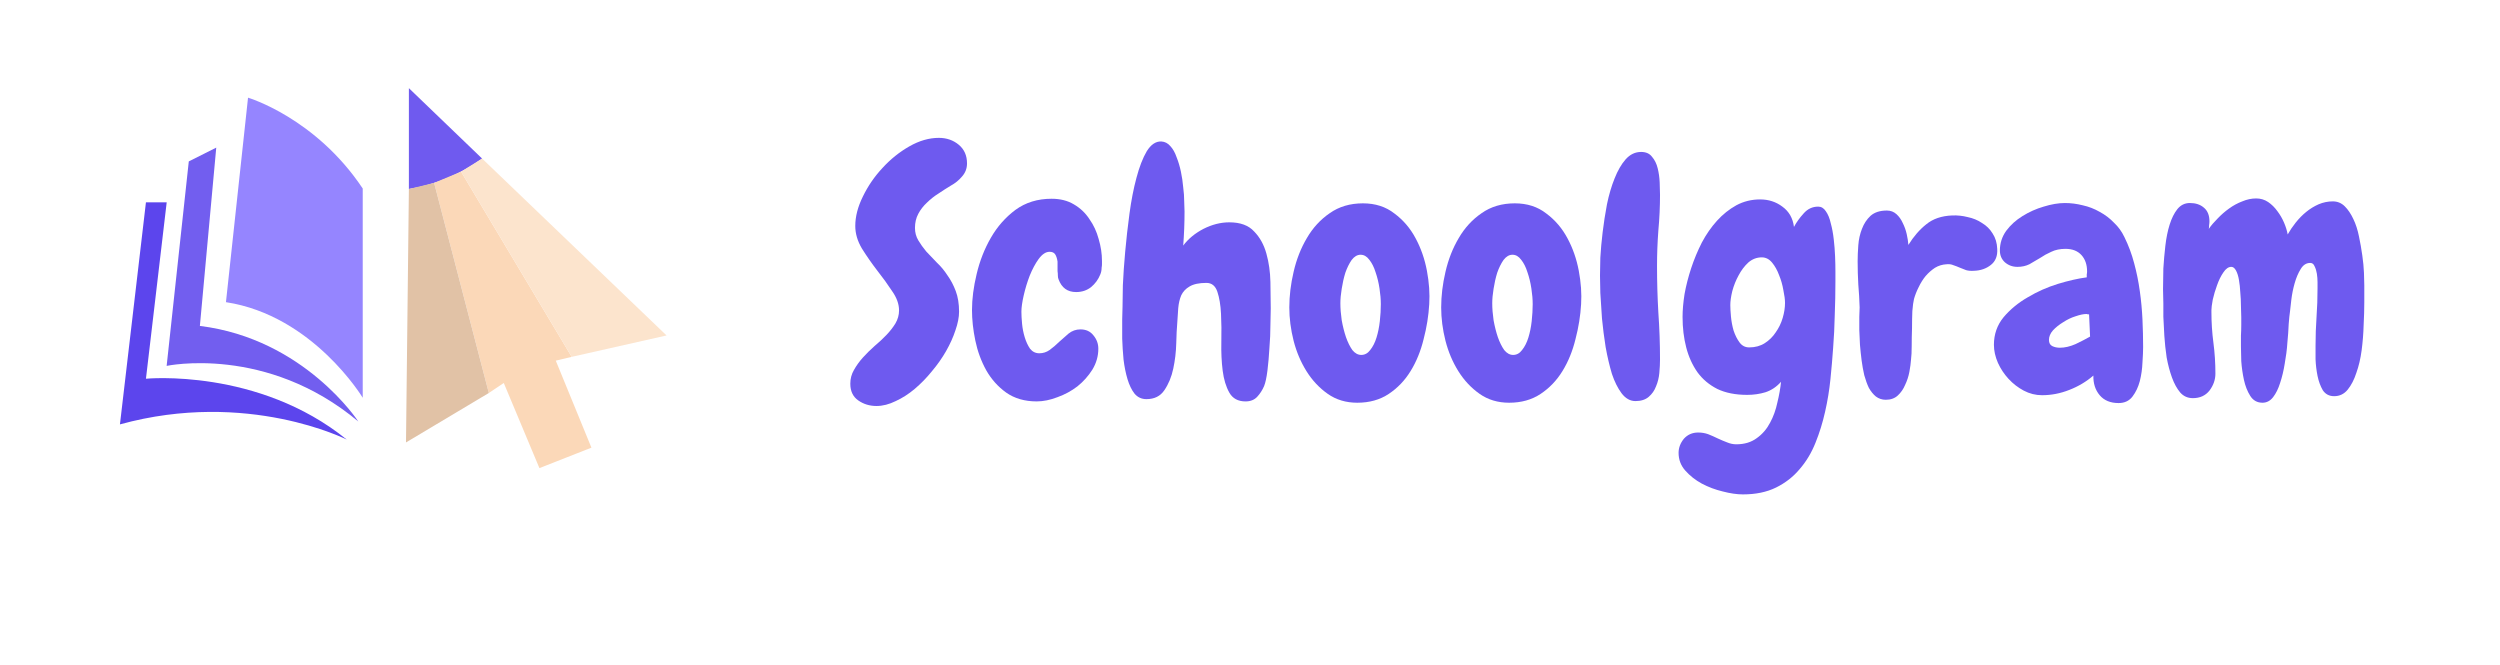 <svg width="233" height="62" viewBox="0 0 233 62" fill="none" xmlns="http://www.w3.org/2000/svg">
<g filter="url(#filter0_d_6174_7918)">
<path d="M33.806 11.233C33.806 11.233 28.27 5.826 24.74 5.175C21.21 4.524 19.593 6.711 19.593 6.711L10.885 15.694C10.885 15.694 9.539 17.024 9.539 18.058C9.539 19.093 7.025 38.715 7.025 38.715C7.025 38.715 6.397 43.355 11.485 43.768C16.573 44.181 36.649 45.57 36.649 45.57C36.649 45.57 38.834 45.917 41.468 44.093C44.102 42.268 44.938 41.878 44.938 41.878L46.375 45.127C46.375 45.127 47.901 48.644 51.582 47.698C55.263 46.752 57.507 45.186 57.507 45.186C57.507 45.186 60.919 43.089 58.495 38.567L57.656 36.618L63.493 35.229C63.493 35.229 68.997 32.688 64.509 27.591C60.021 22.495 41.521 5.59 41.521 5.59C41.521 5.59 39.875 3.756 37.84 4.027C35.804 4.298 34.1 5.47 33.982 7.601C33.865 9.733 33.806 11.233 33.806 11.233Z" fill="white"/>
</g>
<path d="M33.806 17.57V37.071C33.806 37.071 29.184 29.404 21.059 28.162L23.117 9.104C23.117 9.104 29.401 10.965 33.806 17.57Z" fill="#9585FF"/>
<path d="M20.155 13.758L17.595 15.043L15.531 34.101C15.531 34.101 24.822 32.106 33.396 39.286C33.396 39.286 28.368 31.575 18.629 30.377L20.155 13.758Z" fill="#725EEF"/>
<path d="M13.602 18.855H15.536L13.602 35.297C13.602 35.297 24.061 34.278 32.32 40.971C32.32 40.971 23.073 36.273 11.178 39.553L13.602 18.855Z" fill="#5C45ED"/>
<path d="M38.108 8.217V17.613C40.577 17.209 42.914 16.238 44.931 14.777L38.108 8.217Z" fill="#6F5AEF"/>
<path d="M50.273 43.628L55.121 41.722L51.798 33.612L53.281 33.258L42.968 15.997L40.461 17.044L45.559 36.626L46.952 35.696L50.273 43.628Z" fill="#FBD8B8"/>
<path d="M37.839 41.236L45.558 36.627L40.46 17.045L38.108 17.614L37.839 41.236Z" fill="#E1C2A6"/>
<path d="M53.28 33.259L62.123 31.265L44.931 14.777L42.967 15.998L53.28 33.259Z" fill="#FCE4CD"/>
<g filter="url(#filter1_d_6174_7918)">
<path d="M89.112 37.891C89.112 37.891 84.035 44.453 77.393 40.421C70.751 36.39 79.234 28.535 79.234 28.535C79.234 28.535 71.599 22.109 77.704 14.119C83.808 6.129 93.255 6.492 94.147 14.784C94.147 14.784 98.112 12.745 101.721 15.007C101.721 15.007 103.282 8.311 108.139 8.665C112.996 9.019 114.109 16.248 114.109 16.248C114.109 16.248 117.273 15.717 119.099 17.933C119.099 17.933 125.961 10.261 133.537 17.586C133.537 17.586 139.017 12.132 145.658 15.849C145.658 15.849 147.394 8.931 153.143 9.641C153.143 9.641 157.609 10.23 158.178 15.76C158.178 15.76 162.59 12.391 167.089 15.052C167.089 15.052 170.121 14.075 171.903 15.938C171.903 15.938 175.69 13.942 178.36 16.203C178.36 16.203 180.91 14.518 185.182 16.514C185.182 16.514 191.988 11.548 198.5 16.957C198.5 16.957 201.351 13.011 205.629 14.918C205.629 14.918 209.329 12.788 212.849 15.229C212.849 15.229 222.073 10.483 223.364 24.186C224.656 37.889 220.067 42.813 213.606 40.019C213.606 40.019 210.264 42.945 206.388 40.241C206.388 40.241 203.313 41.978 200.304 40.13C200.304 40.13 196.814 42.968 192.685 40.218C192.685 40.218 185.446 43.233 181.341 34.807C181.341 34.807 180.468 42.702 172.985 40.795C172.985 40.795 170.4 51.416 160.04 49.841C160.04 49.841 150.995 48.489 151.663 41.283C151.663 41.283 148.811 41.415 147.03 38.599C147.03 38.599 139.944 45.318 133.216 38.334C133.216 38.334 127.446 44.609 120.205 39.242C120.205 39.242 116.284 44.053 111.13 39.153C111.13 39.153 106.519 43.456 102.44 39.242C102.44 39.242 95.423 44.627 89.185 37.891H89.112Z" fill="white"/>
</g>
<path d="M90.126 15.229C90.126 15.697 89.972 16.103 89.663 16.449C89.374 16.795 89.024 17.08 88.612 17.304C88.241 17.527 87.86 17.771 87.469 18.036C87.077 18.28 86.717 18.565 86.387 18.89C86.057 19.195 85.79 19.541 85.584 19.928C85.378 20.314 85.275 20.752 85.275 21.24C85.275 21.667 85.378 22.053 85.584 22.399C85.79 22.745 86.037 23.091 86.325 23.437C86.634 23.762 86.964 24.108 87.314 24.474C87.685 24.82 88.015 25.217 88.303 25.664C88.612 26.091 88.87 26.579 89.076 27.129C89.282 27.678 89.385 28.319 89.385 29.051C89.385 29.56 89.272 30.139 89.045 30.79C88.839 31.421 88.55 32.062 88.18 32.713C87.809 33.364 87.366 33.994 86.851 34.605C86.356 35.215 85.821 35.764 85.244 36.252C84.688 36.72 84.1 37.096 83.482 37.381C82.864 37.686 82.267 37.839 81.69 37.839C81.051 37.839 80.485 37.666 79.99 37.32C79.496 36.974 79.249 36.456 79.249 35.764C79.249 35.296 79.362 34.869 79.588 34.482C79.815 34.076 80.093 33.689 80.423 33.323C80.752 32.957 81.113 32.601 81.504 32.255C81.916 31.909 82.287 31.563 82.617 31.218C82.947 30.872 83.225 30.516 83.451 30.15C83.678 29.763 83.791 29.356 83.791 28.929C83.791 28.339 83.575 27.739 83.142 27.129C82.73 26.498 82.267 25.857 81.752 25.206C81.237 24.535 80.763 23.854 80.33 23.162C79.918 22.47 79.712 21.769 79.712 21.057C79.712 20.182 79.949 19.267 80.423 18.311C80.897 17.334 81.504 16.449 82.246 15.656C82.988 14.842 83.822 14.171 84.749 13.642C85.676 13.113 86.593 12.849 87.5 12.849C88.221 12.849 88.839 13.062 89.354 13.489C89.869 13.917 90.126 14.496 90.126 15.229Z" fill="#6E5AEF"/>
<path d="M102.673 24.932C102.673 25.033 102.663 25.145 102.642 25.267C102.622 25.369 102.591 25.471 102.55 25.572C102.364 26.04 102.076 26.437 101.684 26.762C101.293 27.067 100.829 27.22 100.294 27.22C99.49 27.22 98.944 26.823 98.656 26.03C98.615 25.928 98.594 25.817 98.594 25.694C98.594 25.552 98.584 25.41 98.563 25.267V24.382C98.522 24.098 98.45 23.874 98.347 23.711C98.244 23.548 98.069 23.467 97.822 23.467C97.471 23.467 97.132 23.691 96.802 24.138C96.493 24.566 96.215 25.084 95.968 25.694C95.741 26.284 95.555 26.895 95.411 27.525C95.267 28.156 95.195 28.664 95.195 29.051C95.195 29.356 95.215 29.732 95.257 30.18C95.298 30.607 95.38 31.024 95.504 31.431C95.627 31.838 95.792 32.194 95.998 32.499C96.225 32.783 96.513 32.926 96.864 32.926C97.214 32.926 97.533 32.824 97.822 32.621C98.131 32.397 98.429 32.143 98.718 31.858C98.986 31.614 99.274 31.36 99.583 31.095C99.913 30.831 100.283 30.699 100.696 30.699C101.211 30.699 101.612 30.882 101.901 31.248C102.21 31.614 102.364 32.031 102.364 32.499C102.364 33.19 102.179 33.841 101.808 34.452C101.437 35.041 100.974 35.56 100.417 36.008C99.861 36.435 99.243 36.771 98.563 37.015C97.883 37.279 97.234 37.411 96.616 37.411C95.504 37.411 94.556 37.137 93.773 36.587C93.011 36.038 92.393 35.347 91.919 34.513C91.445 33.658 91.105 32.733 90.899 31.736C90.693 30.739 90.59 29.793 90.59 28.898C90.59 27.861 90.734 26.742 91.023 25.542C91.311 24.321 91.754 23.192 92.352 22.155C92.949 21.117 93.712 20.253 94.639 19.561C95.586 18.87 96.709 18.524 98.007 18.524C98.811 18.524 99.501 18.697 100.078 19.043C100.675 19.388 101.159 19.846 101.53 20.416C101.921 20.965 102.21 21.585 102.395 22.277C102.601 22.968 102.704 23.65 102.704 24.321C102.704 24.423 102.704 24.525 102.704 24.626C102.704 24.728 102.694 24.83 102.673 24.932Z" fill="#6E5AEF"/>
<path d="M118.434 28.746C118.434 29.092 118.423 29.611 118.403 30.302C118.403 30.974 118.372 31.686 118.31 32.438C118.269 33.171 118.207 33.873 118.125 34.544C118.042 35.195 117.939 35.673 117.816 35.978C117.651 36.364 117.434 36.7 117.167 36.985C116.899 37.27 116.538 37.412 116.085 37.412C115.385 37.412 114.88 37.137 114.571 36.588C114.262 36.039 114.056 35.358 113.953 34.544C113.85 33.73 113.808 32.845 113.829 31.889C113.85 30.933 113.839 30.048 113.798 29.235C113.757 28.421 113.644 27.739 113.458 27.19C113.273 26.641 112.933 26.366 112.438 26.366C111.759 26.366 111.233 26.478 110.862 26.702C110.512 26.905 110.255 27.18 110.09 27.526C109.945 27.872 109.853 28.268 109.812 28.716C109.791 29.163 109.76 29.631 109.719 30.119C109.678 30.587 109.647 31.218 109.626 32.011C109.606 32.805 109.513 33.588 109.348 34.361C109.183 35.134 108.905 35.805 108.514 36.375C108.143 36.924 107.587 37.199 106.845 37.199C106.392 37.199 106.021 37.026 105.733 36.68C105.465 36.334 105.248 35.886 105.083 35.337C104.919 34.788 104.795 34.178 104.713 33.506C104.651 32.835 104.61 32.184 104.589 31.553C104.589 30.902 104.589 30.313 104.589 29.784C104.61 29.255 104.62 28.858 104.62 28.594C104.62 28.187 104.63 27.516 104.651 26.58C104.692 25.644 104.764 24.607 104.867 23.468C104.97 22.308 105.104 21.118 105.269 19.898C105.434 18.677 105.65 17.568 105.918 16.572C106.186 15.555 106.505 14.731 106.876 14.1C107.267 13.47 107.721 13.164 108.236 13.185C108.565 13.205 108.843 13.347 109.07 13.612C109.317 13.876 109.513 14.222 109.657 14.649C109.822 15.056 109.956 15.504 110.059 15.992C110.162 16.48 110.234 16.968 110.275 17.456C110.337 17.924 110.368 18.362 110.368 18.769C110.389 19.175 110.399 19.491 110.399 19.715C110.399 20.243 110.389 20.772 110.368 21.301C110.347 21.83 110.316 22.359 110.275 22.888C110.749 22.257 111.377 21.739 112.16 21.332C112.964 20.925 113.767 20.721 114.571 20.721C115.601 20.721 116.373 21.006 116.889 21.576C117.424 22.125 117.805 22.817 118.032 23.651C118.259 24.464 118.382 25.339 118.403 26.275C118.423 27.19 118.434 28.014 118.434 28.746Z" fill="#6E5AEF"/>
<path d="M126.499 37.534C125.448 37.534 124.531 37.259 123.749 36.71C122.966 36.161 122.307 35.459 121.771 34.605C121.235 33.75 120.833 32.804 120.566 31.767C120.298 30.709 120.164 29.672 120.164 28.655C120.164 27.576 120.298 26.468 120.566 25.329C120.833 24.169 121.246 23.122 121.802 22.186C122.358 21.23 123.069 20.457 123.934 19.867C124.799 19.257 125.829 18.951 127.024 18.951C128.178 18.951 129.157 19.267 129.96 19.897C130.784 20.508 131.444 21.281 131.938 22.216C132.432 23.132 132.783 24.139 132.989 25.237C133.195 26.336 133.267 27.373 133.205 28.349C133.143 29.428 132.968 30.516 132.68 31.614C132.412 32.713 132.01 33.7 131.474 34.574C130.939 35.449 130.259 36.161 129.435 36.71C128.611 37.259 127.632 37.534 126.499 37.534ZM126.808 23.742C126.499 23.742 126.221 23.905 125.974 24.23C125.747 24.556 125.551 24.952 125.386 25.42C125.242 25.888 125.129 26.387 125.047 26.916C124.964 27.424 124.923 27.872 124.923 28.258C124.923 28.746 124.964 29.275 125.047 29.845C125.15 30.414 125.283 30.943 125.448 31.431C125.613 31.899 125.809 32.296 126.035 32.621C126.283 32.927 126.561 33.079 126.87 33.079C127.199 33.079 127.478 32.927 127.704 32.621C127.951 32.316 128.147 31.93 128.291 31.462C128.436 30.994 128.539 30.485 128.6 29.936C128.662 29.367 128.693 28.838 128.693 28.349C128.693 27.902 128.652 27.414 128.57 26.885C128.487 26.336 128.363 25.827 128.199 25.359C128.054 24.892 127.859 24.505 127.612 24.2C127.385 23.895 127.117 23.742 126.808 23.742Z" fill="#6E5AEF"/>
<path d="M140.653 37.534C139.602 37.534 138.686 37.259 137.903 36.71C137.12 36.161 136.461 35.459 135.925 34.605C135.389 33.75 134.988 32.804 134.72 31.767C134.452 30.709 134.318 29.672 134.318 28.655C134.318 27.576 134.452 26.468 134.72 25.329C134.988 24.169 135.4 23.122 135.956 22.186C136.512 21.23 137.223 20.457 138.088 19.867C138.953 19.257 139.983 18.951 141.178 18.951C142.332 18.951 143.311 19.267 144.114 19.897C144.938 20.508 145.597 21.281 146.092 22.216C146.586 23.132 146.937 24.139 147.143 25.237C147.349 26.336 147.421 27.373 147.359 28.349C147.297 29.428 147.122 30.516 146.834 31.614C146.566 32.713 146.164 33.7 145.628 34.574C145.093 35.449 144.413 36.161 143.589 36.71C142.765 37.259 141.786 37.534 140.653 37.534ZM140.962 23.742C140.653 23.742 140.375 23.905 140.128 24.23C139.901 24.556 139.705 24.952 139.54 25.42C139.396 25.888 139.283 26.387 139.201 26.916C139.118 27.424 139.077 27.872 139.077 28.258C139.077 28.746 139.118 29.275 139.201 29.845C139.304 30.414 139.437 30.943 139.602 31.431C139.767 31.899 139.963 32.296 140.19 32.621C140.437 32.927 140.715 33.079 141.024 33.079C141.354 33.079 141.632 32.927 141.858 32.621C142.105 32.316 142.301 31.93 142.445 31.462C142.59 30.994 142.693 30.485 142.754 29.936C142.816 29.367 142.847 28.838 142.847 28.349C142.847 27.902 142.806 27.414 142.724 26.885C142.641 26.336 142.518 25.827 142.353 25.359C142.208 24.892 142.013 24.505 141.765 24.2C141.539 23.895 141.271 23.742 140.962 23.742Z" fill="#6E5AEF"/>
<path d="M154.713 18.158C154.713 19.256 154.662 20.365 154.559 21.484C154.476 22.582 154.435 23.691 154.435 24.81C154.435 26.254 154.476 27.698 154.559 29.143C154.662 30.587 154.713 32.041 154.713 33.506C154.713 33.872 154.693 34.289 154.651 34.757C154.61 35.205 154.507 35.622 154.342 36.008C154.198 36.395 153.971 36.72 153.662 36.985C153.353 37.249 152.941 37.381 152.426 37.381C151.932 37.381 151.499 37.137 151.128 36.649C150.778 36.181 150.479 35.581 150.232 34.849C150.006 34.096 149.81 33.262 149.645 32.347C149.501 31.431 149.388 30.546 149.305 29.692C149.243 28.817 149.192 28.024 149.151 27.312C149.13 26.58 149.12 26.041 149.12 25.695C149.12 25.308 149.13 24.749 149.151 24.016C149.192 23.284 149.264 22.491 149.367 21.637C149.47 20.782 149.604 19.918 149.769 19.043C149.954 18.148 150.191 17.344 150.479 16.632C150.768 15.9 151.108 15.31 151.499 14.863C151.911 14.395 152.395 14.161 152.952 14.161C153.405 14.161 153.745 14.313 153.971 14.618C154.219 14.903 154.394 15.259 154.497 15.686C154.6 16.093 154.662 16.531 154.682 16.998C154.703 17.446 154.713 17.832 154.713 18.158Z" fill="#6E5AEF"/>
<path d="M171.061 26.244C171.061 27.282 171.04 28.319 170.999 29.357C170.978 30.394 170.927 31.431 170.845 32.469C170.783 33.364 170.7 34.32 170.597 35.337C170.494 36.354 170.33 37.361 170.103 38.358C169.876 39.375 169.578 40.341 169.207 41.257C168.836 42.193 168.341 43.017 167.723 43.728C167.126 44.44 166.395 45.01 165.529 45.437C164.664 45.864 163.634 46.078 162.439 46.078C161.883 46.078 161.254 45.986 160.554 45.803C159.874 45.641 159.225 45.397 158.607 45.071C158.01 44.746 157.494 44.339 157.062 43.85C156.65 43.383 156.444 42.833 156.444 42.203C156.444 41.735 156.609 41.297 156.938 40.891C157.288 40.504 157.731 40.311 158.267 40.311C158.597 40.311 158.906 40.362 159.194 40.464C159.503 40.586 159.802 40.718 160.09 40.86C160.399 41.002 160.688 41.125 160.956 41.226C161.244 41.348 161.532 41.409 161.821 41.409C162.583 41.409 163.222 41.216 163.737 40.83C164.252 40.464 164.664 39.986 164.973 39.395C165.282 38.826 165.509 38.195 165.653 37.504C165.818 36.833 165.931 36.192 165.993 35.581C165.581 36.049 165.097 36.375 164.54 36.558C164.005 36.721 163.438 36.802 162.841 36.802C161.749 36.802 160.822 36.619 160.059 36.253C159.297 35.866 158.679 35.347 158.205 34.697C157.731 34.025 157.381 33.252 157.155 32.378C156.928 31.503 156.815 30.557 156.815 29.54C156.815 28.909 156.876 28.197 157 27.404C157.144 26.61 157.35 25.807 157.618 24.993C157.886 24.18 158.216 23.386 158.607 22.613C159.019 21.84 159.493 21.159 160.028 20.569C160.564 19.979 161.162 19.501 161.821 19.135C162.501 18.769 163.242 18.586 164.046 18.586C164.829 18.586 165.519 18.809 166.116 19.257C166.735 19.704 167.095 20.335 167.198 21.149C167.425 20.721 167.723 20.305 168.094 19.898C168.465 19.471 168.918 19.257 169.454 19.257C169.742 19.257 169.979 19.399 170.165 19.684C170.371 19.969 170.525 20.345 170.628 20.813C170.752 21.261 170.845 21.759 170.906 22.308C170.968 22.837 171.009 23.366 171.03 23.895C171.051 24.403 171.061 24.871 171.061 25.298C171.061 25.726 171.061 26.041 171.061 26.244ZM166.364 28.228C166.364 27.922 166.312 27.526 166.209 27.038C166.127 26.549 165.993 26.082 165.807 25.634C165.643 25.187 165.426 24.8 165.158 24.475C164.891 24.149 164.571 23.986 164.2 23.986C163.727 23.986 163.304 24.149 162.933 24.475C162.583 24.8 162.284 25.197 162.037 25.665C161.79 26.112 161.594 26.6 161.45 27.129C161.326 27.638 161.265 28.075 161.265 28.441C161.265 28.706 161.285 29.062 161.326 29.509C161.368 29.957 161.45 30.394 161.574 30.821C161.718 31.249 161.903 31.615 162.13 31.92C162.356 32.225 162.655 32.378 163.026 32.378C163.582 32.378 164.067 32.245 164.479 31.981C164.891 31.716 165.231 31.381 165.498 30.974C165.787 30.567 166.003 30.12 166.147 29.631C166.291 29.143 166.364 28.675 166.364 28.228Z" fill="#6E5AEF"/>
<path d="M183.979 25.237C183.691 25.257 183.444 25.237 183.238 25.176C183.032 25.095 182.826 25.013 182.62 24.932C182.434 24.85 182.249 24.779 182.063 24.718C181.878 24.637 181.672 24.606 181.445 24.627C181.033 24.647 180.662 24.759 180.333 24.962C180.024 25.166 179.735 25.42 179.468 25.725C179.22 26.03 179.004 26.376 178.819 26.763C178.633 27.129 178.489 27.495 178.386 27.861C178.324 28.105 178.273 28.482 178.231 28.99C178.211 29.478 178.201 30.007 178.201 30.577C178.18 31.167 178.17 31.726 178.17 32.255C178.17 32.784 178.149 33.201 178.108 33.506C178.087 33.831 178.036 34.218 177.953 34.666C177.871 35.093 177.737 35.499 177.551 35.886C177.387 36.273 177.16 36.598 176.872 36.862C176.583 37.127 176.212 37.259 175.759 37.259C175.409 37.259 175.1 37.157 174.832 36.954C174.585 36.751 174.369 36.486 174.183 36.16C174.018 35.815 173.874 35.418 173.75 34.971C173.647 34.523 173.565 34.065 173.503 33.598C173.441 33.109 173.39 32.621 173.349 32.133C173.328 31.645 173.308 31.187 173.287 30.76C173.287 30.312 173.287 29.905 173.287 29.539C173.308 29.173 173.318 28.878 173.318 28.654C173.297 27.942 173.256 27.23 173.194 26.519C173.153 25.786 173.132 25.064 173.132 24.352C173.132 23.904 173.153 23.406 173.194 22.857C173.235 22.308 173.349 21.799 173.534 21.331C173.72 20.843 173.987 20.436 174.338 20.111C174.708 19.785 175.213 19.622 175.852 19.622C176.202 19.622 176.501 19.734 176.748 19.958C176.995 20.182 177.191 20.457 177.335 20.782C177.5 21.108 177.624 21.453 177.706 21.819C177.788 22.186 177.84 22.521 177.861 22.826C178.355 22.033 178.911 21.392 179.529 20.904C180.147 20.395 180.951 20.121 181.94 20.08C182.434 20.06 182.918 20.111 183.392 20.233C183.887 20.335 184.33 20.517 184.721 20.782C185.133 21.026 185.463 21.352 185.71 21.759C185.978 22.165 186.122 22.643 186.142 23.192C186.184 23.843 185.988 24.342 185.555 24.688C185.123 25.034 184.597 25.217 183.979 25.237Z" fill="#6E5AEF"/>
<path d="M199.739 32.347C199.739 32.713 199.718 33.191 199.678 33.781C199.656 34.371 199.574 34.951 199.43 35.521C199.286 36.07 199.059 36.548 198.751 36.955C198.442 37.362 198.009 37.565 197.452 37.565C196.691 37.565 196.103 37.321 195.69 36.833C195.279 36.344 195.084 35.734 195.103 35.002C194.444 35.572 193.693 36.019 192.848 36.344C192.023 36.67 191.179 36.833 190.314 36.833C189.717 36.833 189.15 36.69 188.614 36.406C188.079 36.121 187.605 35.755 187.193 35.307C186.781 34.859 186.451 34.361 186.204 33.812C185.957 33.242 185.833 32.683 185.833 32.134C185.833 31.157 186.132 30.303 186.729 29.571C187.347 28.838 188.099 28.218 188.985 27.709C189.871 27.18 190.808 26.764 191.798 26.458C192.807 26.153 193.704 25.95 194.486 25.848C194.486 25.746 194.486 25.655 194.486 25.573C194.507 25.492 194.516 25.401 194.516 25.299C194.516 24.668 194.342 24.16 193.992 23.773C193.64 23.387 193.146 23.193 192.508 23.193C191.993 23.193 191.55 23.285 191.179 23.468C190.808 23.631 190.458 23.824 190.128 24.048C189.799 24.251 189.469 24.444 189.14 24.628C188.809 24.79 188.439 24.872 188.027 24.872C187.574 24.872 187.182 24.729 186.853 24.444C186.544 24.16 186.389 23.793 186.389 23.346C186.389 22.675 186.585 22.064 186.976 21.515C187.388 20.966 187.893 20.508 188.491 20.142C189.108 19.756 189.767 19.461 190.469 19.257C191.19 19.033 191.849 18.922 192.447 18.922C193.002 18.922 193.558 18.993 194.115 19.135C194.671 19.257 195.196 19.461 195.69 19.745C196.186 20.01 196.629 20.346 197.019 20.752C197.433 21.139 197.761 21.596 198.009 22.125C198.38 22.878 198.679 23.682 198.904 24.536C199.131 25.37 199.307 26.235 199.43 27.13C199.554 28.004 199.637 28.889 199.678 29.784C199.718 30.659 199.739 31.513 199.739 32.347ZM194.795 31.371L194.702 29.296C194.66 29.296 194.62 29.296 194.579 29.296C194.537 29.276 194.497 29.265 194.454 29.265C194.187 29.265 193.848 29.337 193.435 29.479C193.044 29.601 192.663 29.784 192.292 30.028C191.921 30.252 191.601 30.506 191.334 30.791C191.086 31.076 190.963 31.371 190.963 31.676C190.963 31.961 191.067 32.154 191.272 32.256C191.478 32.357 191.715 32.408 191.983 32.408C192.436 32.408 192.92 32.297 193.435 32.073C193.95 31.828 194.403 31.595 194.795 31.371Z" fill="#6E5AEF"/>
<path d="M220.352 26.58C220.352 26.966 220.352 27.495 220.352 28.167C220.352 28.817 220.331 29.529 220.291 30.302C220.27 31.076 220.208 31.858 220.104 32.652C220.001 33.425 219.837 34.127 219.61 34.757C219.405 35.388 219.136 35.907 218.807 36.313C218.476 36.72 218.054 36.924 217.539 36.924C217.086 36.924 216.736 36.741 216.488 36.375C216.263 35.988 216.098 35.541 215.994 35.032C215.892 34.523 215.829 34.005 215.809 33.476C215.809 32.947 215.809 32.53 215.809 32.225C215.809 31.309 215.839 30.414 215.901 29.54C215.964 28.665 215.994 27.77 215.994 26.854C215.994 26.753 215.994 26.57 215.994 26.305C215.994 26.041 215.973 25.776 215.933 25.512C215.892 25.247 215.82 25.014 215.716 24.81C215.634 24.607 215.5 24.505 215.314 24.505C214.945 24.505 214.646 24.698 214.419 25.085C214.192 25.451 214.006 25.888 213.862 26.397C213.717 26.905 213.615 27.414 213.554 27.922C213.491 28.411 213.45 28.777 213.429 29.021C213.389 29.285 213.346 29.682 213.306 30.211C213.285 30.74 213.244 31.32 213.183 31.95C213.141 32.581 213.058 33.232 212.935 33.903C212.831 34.554 212.687 35.154 212.503 35.703C212.337 36.232 212.121 36.669 211.854 37.015C211.585 37.361 211.256 37.534 210.864 37.534C210.37 37.534 209.989 37.32 209.721 36.893C209.452 36.466 209.257 35.968 209.134 35.398C209.011 34.829 208.929 34.249 208.886 33.659C208.867 33.069 208.856 32.611 208.856 32.286C208.856 31.94 208.856 31.604 208.856 31.279C208.876 30.953 208.886 30.618 208.886 30.272C208.886 30.13 208.886 29.896 208.886 29.57C208.886 29.245 208.876 28.889 208.856 28.502C208.856 28.095 208.835 27.678 208.795 27.251C208.774 26.824 208.732 26.438 208.67 26.092C208.609 25.725 208.515 25.43 208.392 25.207C208.269 24.983 208.125 24.871 207.96 24.871C207.693 24.871 207.445 25.044 207.218 25.39C206.991 25.715 206.796 26.112 206.631 26.58C206.465 27.027 206.332 27.475 206.23 27.922C206.147 28.37 206.105 28.695 206.105 28.899V29.082C206.105 30.058 206.167 31.014 206.291 31.95C206.415 32.886 206.476 33.842 206.476 34.818C206.476 35.388 206.291 35.917 205.921 36.405C205.55 36.873 205.034 37.107 204.375 37.107C203.901 37.107 203.51 36.934 203.201 36.588C202.891 36.222 202.635 35.754 202.427 35.184C202.222 34.615 202.056 33.995 201.933 33.323C201.831 32.632 201.759 31.96 201.717 31.309C201.677 30.638 201.645 30.038 201.624 29.509C201.624 28.96 201.624 28.553 201.624 28.289C201.624 27.983 201.615 27.536 201.594 26.946C201.594 26.356 201.605 25.715 201.624 25.024C201.666 24.332 201.728 23.63 201.81 22.918C201.893 22.186 202.026 21.525 202.211 20.935C202.397 20.345 202.635 19.867 202.923 19.501C203.231 19.114 203.623 18.921 204.097 18.921C204.632 18.921 205.064 19.063 205.395 19.348C205.745 19.633 205.921 20.06 205.921 20.63C205.921 20.752 205.91 20.874 205.889 20.996C205.889 21.118 205.878 21.23 205.859 21.332C206.084 21.006 206.364 20.681 206.692 20.355C207.023 20.009 207.373 19.704 207.744 19.44C208.134 19.155 208.547 18.931 208.98 18.768C209.412 18.585 209.844 18.494 210.277 18.494C210.69 18.494 211.061 18.606 211.39 18.829C211.72 19.053 212.009 19.338 212.255 19.684C212.503 20.009 212.708 20.365 212.874 20.752C213.039 21.138 213.151 21.505 213.213 21.85C213.419 21.484 213.666 21.118 213.955 20.752C214.264 20.365 214.593 20.03 214.945 19.745C215.294 19.46 215.676 19.226 216.087 19.043C216.52 18.86 216.963 18.768 217.416 18.768C217.849 18.768 218.22 18.921 218.529 19.226C218.837 19.531 219.106 19.928 219.333 20.416C219.559 20.884 219.733 21.423 219.856 22.033C219.981 22.623 220.083 23.213 220.166 23.803C220.249 24.373 220.299 24.912 220.321 25.42C220.342 25.909 220.352 26.295 220.352 26.58Z" fill="#6E5AEF"/>
<defs>
<filter id="filter0_d_6174_7918" x="0" y="0" width="75.27" height="59.859" filterUnits="userSpaceOnUse" color-interpolation-filters="sRGB">
<feFlood flood-opacity="0" result="BackgroundImageFix"/>
<feColorMatrix in="SourceAlpha" type="matrix" values="0 0 0 0 0 0 0 0 0 0 0 0 0 0 0 0 0 0 127 0" result="hardAlpha"/>
<feOffset dx="1" dy="4"/>
<feGaussianBlur stdDeviation="4"/>
<feComposite in2="hardAlpha" operator="out"/>
<feColorMatrix type="matrix" values="0 0 0 0 0 0 0 0 0 0 0 0 0 0 0 0 0 0 0.25 0"/>
<feBlend mode="normal" in2="BackgroundImageFix" result="effect1_dropShadow_6174_7918"/>
<feBlend mode="normal" in="SourceGraphic" in2="effect1_dropShadow_6174_7918" result="shape"/>
</filter>
<filter id="filter1_d_6174_7918" x="67.853" y="4.34" width="164.73" height="57.661" filterUnits="userSpaceOnUse" color-interpolation-filters="sRGB">
<feFlood flood-opacity="0" result="BackgroundImageFix"/>
<feColorMatrix in="SourceAlpha" type="matrix" values="0 0 0 0 0 0 0 0 0 0 0 0 0 0 0 0 0 0 127 0" result="hardAlpha"/>
<feOffset dx="1" dy="4"/>
<feGaussianBlur stdDeviation="4"/>
<feComposite in2="hardAlpha" operator="out"/>
<feColorMatrix type="matrix" values="0 0 0 0 0 0 0 0 0 0 0 0 0 0 0 0 0 0 0.25 0"/>
<feBlend mode="normal" in2="BackgroundImageFix" result="effect1_dropShadow_6174_7918"/>
<feBlend mode="normal" in="SourceGraphic" in2="effect1_dropShadow_6174_7918" result="shape"/>
</filter>
</defs>
</svg>

